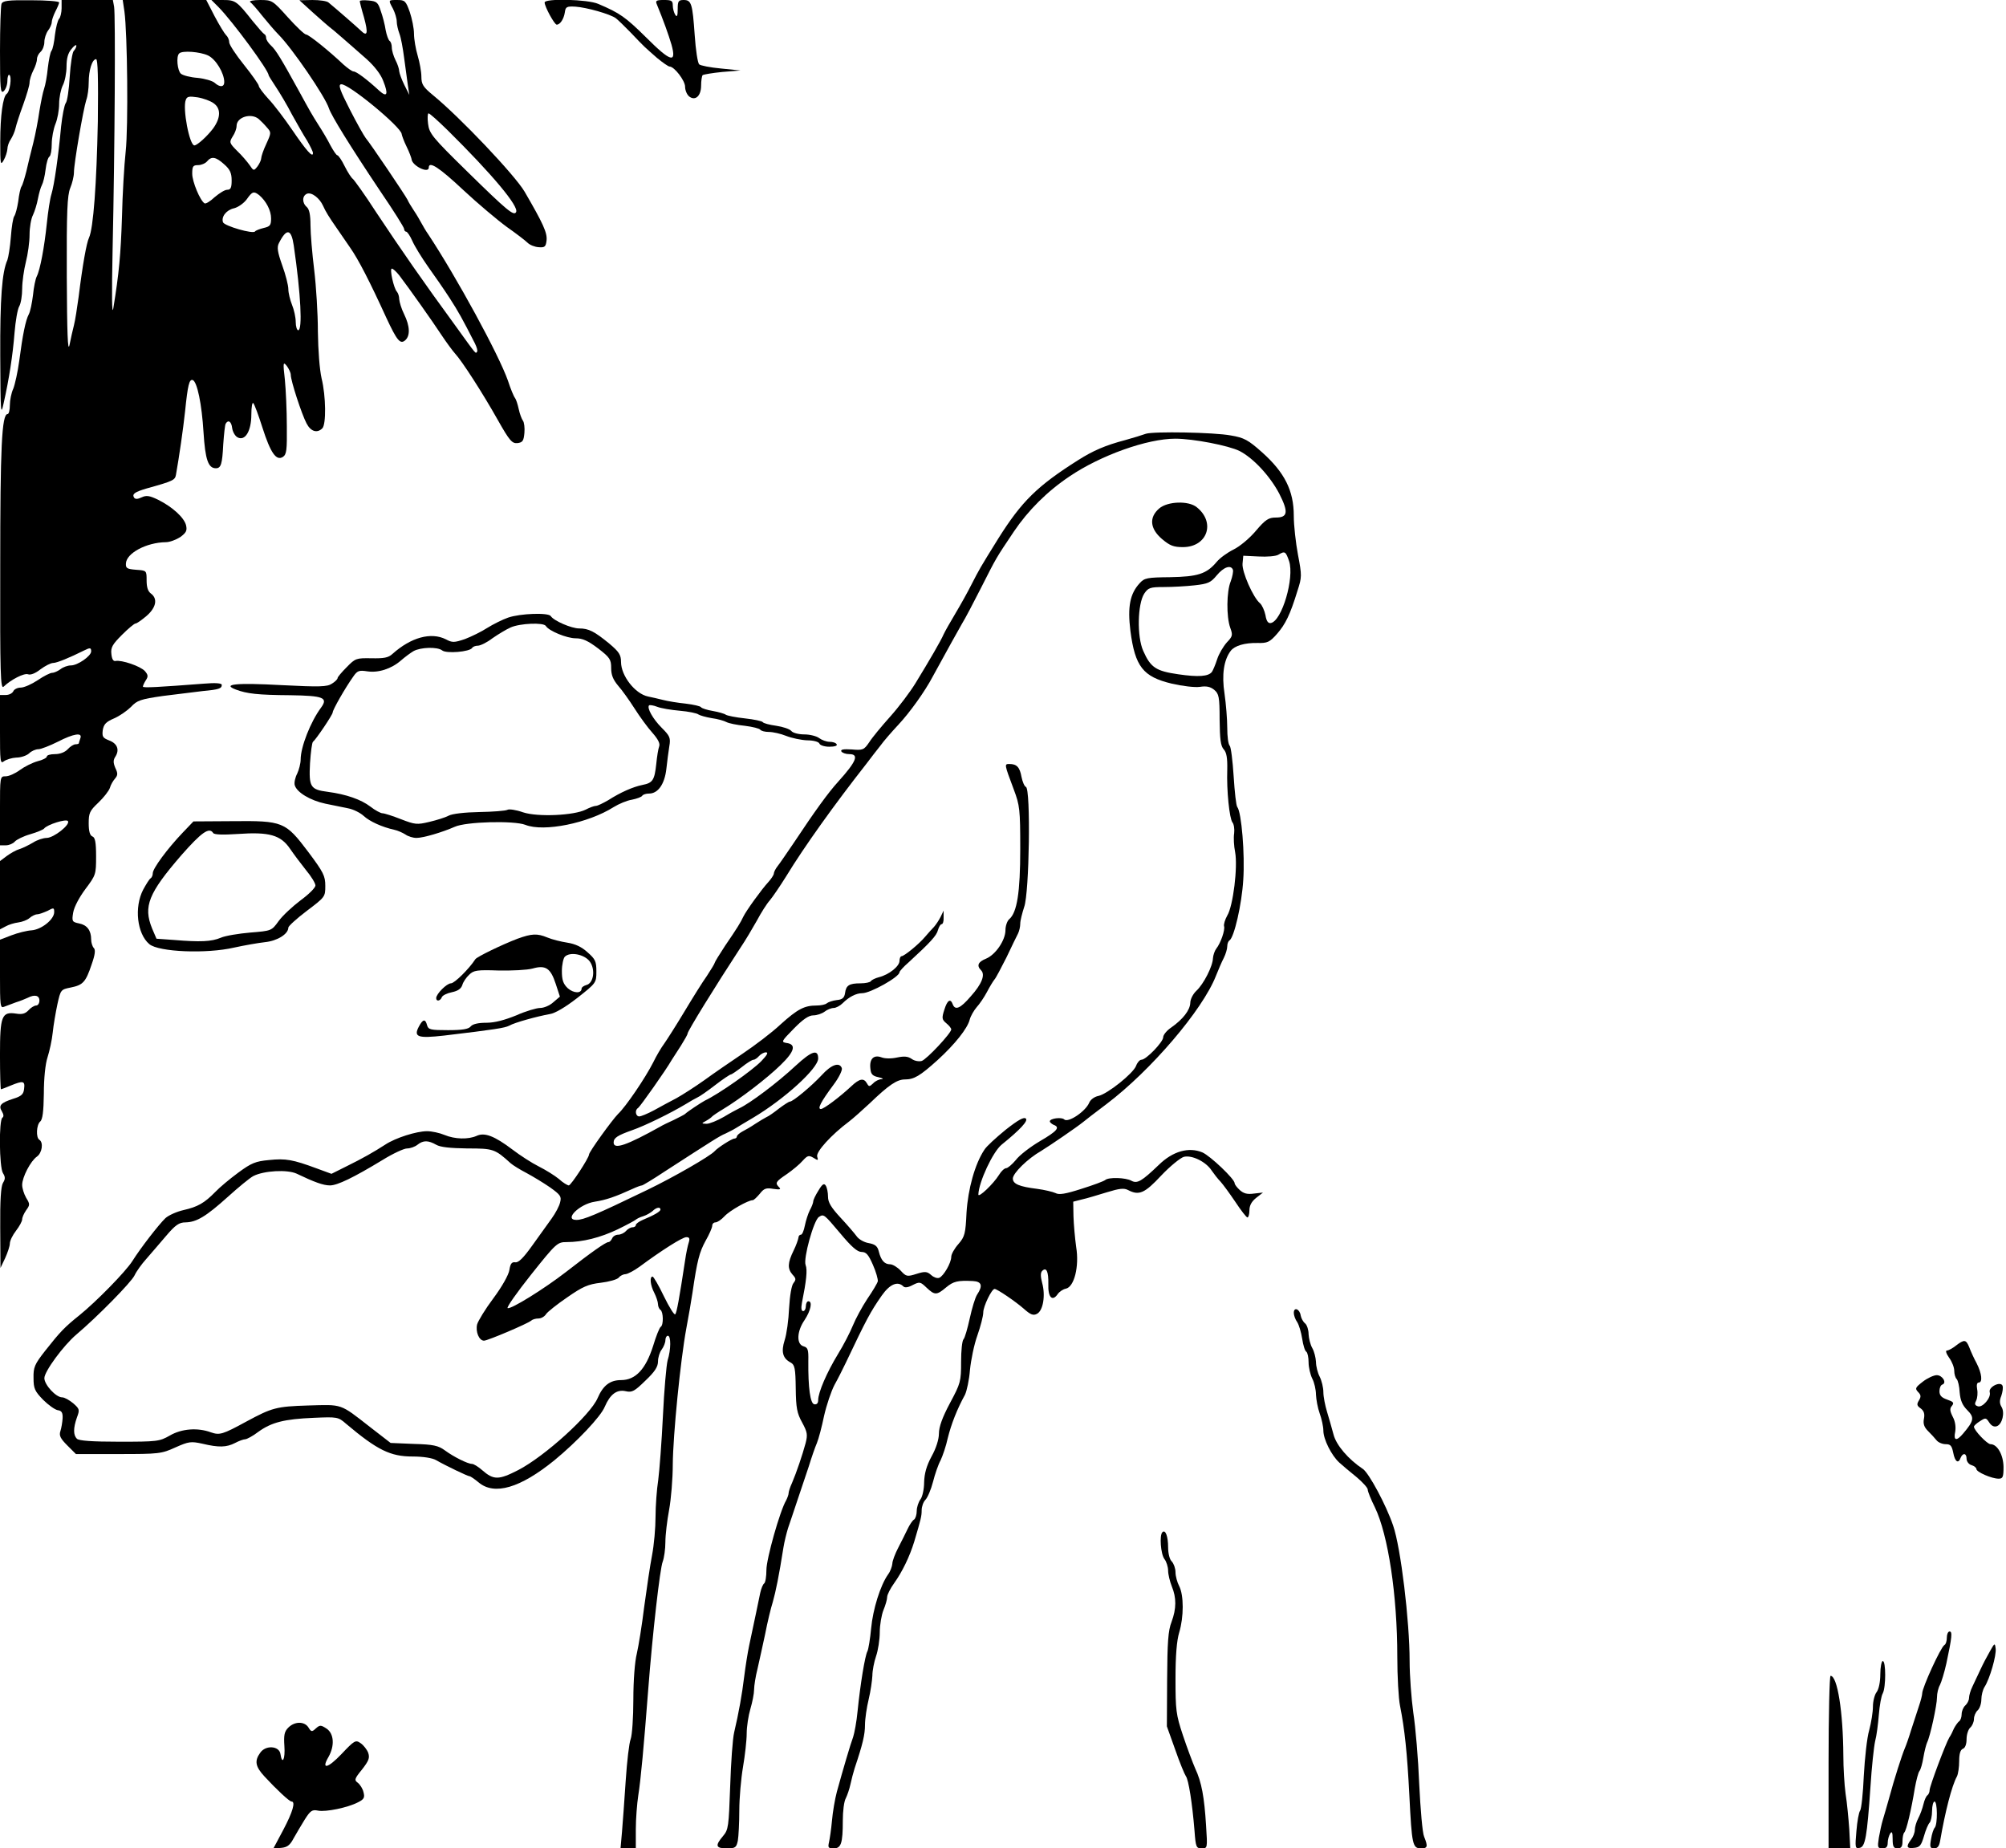 <?xml version="1.0" standalone="no"?>
<!DOCTYPE svg PUBLIC "-//W3C//DTD SVG 20010904//EN"
 "http://www.w3.org/TR/2001/REC-SVG-20010904/DTD/svg10.dtd">
<svg version="1.0" xmlns="http://www.w3.org/2000/svg"
 width="814pt" height="750pt" viewBox="0 0 814 750"
 preserveAspectRatio="xMidYMid meet">
<g transform="translate(0,750) scale(0.1,-0.1)"
fill="#000000" stroke="none">
<path d="M6 7484 c-3 -9 -6 -95 -6 -191 0 -155 2 -174 15 -163 8 7 15 26 15
42 0 16 4 27 8 24 11 -7 2 -69 -11 -77 -15 -11 -26 -88 -26 -194 0 -92 1 -98
14 -75 8 14 14 34 15 45 0 11 6 29 14 40 7 11 16 31 19 45 3 14 17 57 31 95
14 39 26 79 26 90 0 11 7 33 15 49 8 15 15 36 15 46 0 10 7 23 15 30 8 7 15
25 15 39 0 15 7 36 15 47 8 10 15 26 15 34 0 8 7 28 15 44 8 15 15 32 15 36 0
5 -51 9 -114 9 -95 1 -115 -2 -120 -15z"/>
<path d="M250 7467 c0 -18 -5 -38 -10 -43 -6 -6 -13 -35 -17 -65 -3 -30 -9
-59 -14 -65 -5 -6 -11 -37 -15 -70 -3 -32 -10 -70 -15 -84 -5 -14 -13 -54 -19
-90 -5 -36 -16 -94 -25 -130 -9 -36 -22 -87 -28 -115 -7 -27 -15 -55 -20 -62
-4 -6 -10 -33 -13 -60 -4 -26 -11 -53 -16 -60 -5 -6 -11 -44 -14 -85 -3 -40
-10 -82 -14 -93 -22 -49 -30 -156 -29 -389 1 -233 2 -247 14 -191 22 98 37
195 44 285 4 47 12 95 19 107 7 12 12 44 12 72 0 27 7 76 15 108 8 31 15 81
15 111 0 29 6 65 14 80 7 15 16 44 20 66 4 21 11 46 16 55 5 9 12 37 15 63 3
26 10 50 16 53 5 4 9 26 9 51 0 25 7 61 15 81 8 19 15 56 15 82 0 25 7 59 15
75 8 15 15 50 15 76 0 33 6 55 20 71 10 13 19 19 20 14 0 -6 -5 -16 -11 -22
-5 -5 -13 -52 -16 -104 -3 -52 -10 -100 -16 -107 -6 -8 -14 -51 -19 -95 -11
-121 -28 -238 -39 -274 -6 -18 -14 -72 -19 -120 -10 -96 -27 -188 -41 -215 -5
-10 -12 -43 -15 -75 -4 -32 -11 -67 -17 -78 -13 -24 -25 -83 -39 -190 -6 -44
-17 -94 -24 -112 -8 -17 -14 -47 -14 -67 0 -20 -4 -36 -9 -36 -24 0 -30 -137
-30 -618 -1 -439 1 -501 14 -488 29 28 83 56 99 50 10 -4 30 4 50 20 19 14 42
26 52 26 15 0 68 22 126 51 24 12 28 11 28 -4 0 -19 -55 -57 -82 -57 -13 0
-32 -7 -42 -15 -11 -8 -26 -15 -34 -15 -8 0 -34 -13 -59 -30 -24 -16 -55 -30
-69 -30 -13 0 -27 -7 -30 -15 -4 -8 -17 -15 -30 -15 l-24 0 0 -141 c0 -129 1
-140 16 -128 9 7 32 14 50 15 19 0 42 8 52 17 10 10 27 17 38 17 10 0 46 14
78 30 66 34 102 39 92 14 -3 -9 -6 -18 -6 -20 0 -2 -6 -4 -13 -4 -8 0 -22 -9
-32 -20 -11 -12 -31 -20 -52 -20 -18 0 -33 -4 -33 -10 0 -5 -17 -14 -38 -19
-21 -6 -53 -22 -72 -36 -19 -14 -44 -25 -57 -25 -23 0 -23 0 -23 -140 l0 -140
24 0 c13 0 29 7 36 15 7 8 35 22 63 30 28 8 53 19 56 23 12 16 91 41 97 30 9
-15 -57 -67 -86 -68 -14 0 -39 -8 -56 -19 -17 -10 -41 -22 -54 -26 -14 -4 -37
-17 -52 -28 l-28 -21 0 -138 0 -139 23 12 c12 7 35 14 51 16 16 2 37 10 46 18
9 8 23 15 31 15 8 0 26 7 42 14 25 14 27 13 27 -5 0 -30 -52 -71 -92 -74 -18
-1 -55 -10 -81 -20 l-47 -18 0 -139 c0 -130 1 -140 17 -133 10 4 32 12 48 18
17 5 38 14 47 18 29 15 48 10 48 -11 0 -11 -6 -20 -13 -20 -8 0 -22 -9 -31
-19 -13 -14 -26 -18 -50 -14 -59 9 -66 -9 -66 -168 0 -76 2 -139 4 -139 2 0
20 7 39 15 51 21 59 19 55 -12 -2 -23 -11 -31 -43 -41 -53 -17 -62 -28 -47
-52 7 -12 8 -21 2 -25 -15 -9 -13 -201 2 -225 10 -16 10 -24 0 -40 -8 -14 -12
-69 -11 -182 l1 -163 19 40 c10 22 19 49 19 59 0 11 11 34 25 52 14 18 25 39
25 46 0 8 7 24 16 37 16 22 16 25 0 51 -9 16 -16 39 -16 52 0 31 34 97 60 115
21 15 27 57 10 68 -15 9 -12 61 3 74 10 8 14 41 15 113 0 62 6 121 15 148 8
25 18 70 21 100 3 30 12 82 19 115 13 59 14 60 54 68 50 10 61 22 85 94 14 39
16 59 9 66 -6 6 -11 22 -11 35 0 37 -17 59 -49 65 -28 6 -30 8 -24 44 4 23 24
61 50 96 42 56 43 59 43 132 0 58 -4 77 -15 81 -10 4 -15 21 -15 53 0 42 4 51
39 84 22 21 43 48 47 60 3 12 13 29 21 38 11 13 12 21 1 43 -9 22 -9 32 1 47
17 28 6 53 -27 65 -25 10 -28 15 -25 41 4 24 13 34 46 48 23 10 54 32 69 47
24 26 39 31 129 44 56 7 129 16 162 20 65 6 77 10 77 25 0 7 -26 9 -72 5 -184
-14 -248 -18 -248 -12 0 4 5 15 12 26 10 15 9 22 -4 37 -18 20 -95 46 -119 41
-9 -2 -15 7 -17 29 -3 26 5 39 43 77 25 25 50 46 55 46 5 0 25 14 45 31 39 34
46 70 17 91 -12 9 -17 26 -17 53 0 40 0 40 -42 43 -37 3 -43 6 -42 25 1 42 83
86 162 87 16 0 42 10 59 21 24 18 28 26 23 48 -8 31 -55 74 -113 103 -35 17
-48 19 -67 10 -17 -8 -26 -8 -31 -1 -9 15 4 23 51 37 108 30 115 34 119 55 13
73 29 183 37 257 11 108 17 132 31 128 18 -6 37 -97 44 -213 7 -110 19 -145
50 -145 21 0 26 17 30 97 3 42 7 80 10 84 10 17 23 9 26 -17 2 -15 11 -32 21
-38 31 -18 57 24 57 92 0 31 4 52 8 46 5 -5 21 -49 37 -99 33 -103 56 -136 83
-119 15 10 17 27 16 125 0 63 -4 148 -8 189 -8 69 -7 74 8 55 8 -11 16 -27 16
-36 0 -24 44 -159 64 -197 17 -33 43 -41 64 -20 16 16 15 130 -3 203 -8 36
-14 112 -15 190 0 72 -7 184 -15 250 -8 65 -15 147 -15 181 0 43 -5 65 -15 74
-20 17 -19 46 1 54 19 7 51 -18 65 -49 10 -23 25 -47 55 -90 11 -16 36 -52 55
-80 33 -47 79 -136 147 -285 43 -92 56 -108 76 -91 21 18 20 57 -4 106 -11 22
-19 49 -20 61 0 11 -4 24 -9 30 -13 13 -31 94 -21 94 5 0 18 -12 30 -27 39
-51 136 -188 172 -243 20 -30 45 -64 55 -75 27 -29 110 -157 173 -269 48 -85
58 -96 80 -94 21 3 25 9 28 41 2 21 -1 44 -6 50 -5 7 -13 28 -17 47 -4 19 -11
40 -15 45 -5 6 -18 37 -29 71 -37 105 -208 419 -323 593 -10 14 -22 35 -28 46
-6 11 -19 34 -30 50 -11 17 -23 36 -26 44 -10 20 -154 233 -170 251 -7 9 -36
60 -64 115 -41 80 -48 101 -36 103 27 6 245 -174 246 -202 1 -6 9 -29 20 -51
11 -22 19 -45 20 -50 1 -27 70 -61 70 -35 0 28 42 1 140 -91 60 -56 140 -123
177 -150 37 -26 75 -55 84 -64 9 -9 29 -17 45 -18 25 -2 29 2 32 28 3 31 -14
68 -89 197 -39 67 -264 304 -372 392 -40 33 -47 44 -47 75 0 20 -7 58 -15 85
-8 27 -15 67 -15 89 0 22 -8 61 -17 88 -16 45 -20 49 -50 49 -38 0 -38 1 -18
-36 8 -16 15 -39 15 -51 0 -12 5 -34 11 -50 6 -15 14 -59 19 -98 5 -38 12 -88
15 -110 l6 -40 -20 40 c-11 22 -20 47 -21 56 0 9 -7 30 -15 45 -8 16 -15 39
-15 51 0 12 -4 24 -9 27 -5 4 -12 23 -16 44 -3 21 -12 56 -20 78 -11 35 -17
39 -49 42 -20 2 -36 1 -36 -3 0 -3 7 -32 17 -65 18 -66 14 -81 -14 -53 -17 16
-96 85 -130 113 -7 6 -36 10 -65 10 l-53 -1 55 -50 c30 -27 60 -53 65 -57 6
-4 31 -25 56 -47 25 -22 69 -60 97 -85 31 -28 57 -61 67 -88 22 -55 16 -69
-16 -40 -51 47 -93 78 -104 78 -6 0 -24 13 -41 28 -58 55 -141 122 -152 122
-6 0 -39 31 -74 70 -62 69 -64 70 -113 70 -27 0 -45 -4 -40 -8 6 -4 28 -29 50
-57 22 -27 51 -61 65 -75 55 -55 190 -252 205 -300 10 -30 86 -153 207 -334
54 -79 98 -149 98 -155 0 -6 4 -11 8 -11 5 0 16 -17 25 -37 9 -21 38 -68 64
-105 26 -36 66 -94 88 -128 36 -56 50 -81 102 -183 8 -16 12 -31 9 -34 -7 -8
1 -18 -87 104 -133 182 -219 306 -324 464 -45 70 -88 129 -93 133 -6 4 -21 27
-33 51 -12 25 -26 45 -30 45 -4 0 -16 18 -28 40 -11 22 -33 59 -48 82 -29 46
-33 53 -80 139 -71 129 -94 167 -113 184 -11 10 -20 24 -20 31 0 7 -3 14 -8
16 -4 2 -25 26 -47 53 -64 81 -70 85 -120 85 l-47 0 29 -29 c57 -58 203 -256
203 -276 0 -2 13 -23 29 -47 16 -24 46 -74 66 -113 21 -38 49 -87 62 -107 12
-21 23 -43 23 -49 0 -21 -27 10 -85 95 -30 44 -73 101 -95 124 -22 24 -40 48
-40 54 0 5 -27 44 -60 85 -33 41 -60 82 -60 92 0 10 -6 23 -13 29 -6 6 -27 40
-46 76 l-34 66 -169 0 -170 0 7 -47 c12 -89 16 -467 5 -568 -6 -55 -13 -174
-15 -265 -5 -153 -12 -229 -35 -370 -6 -35 -7 51 -3 240 9 412 12 950 6 983
l-5 27 -104 0 -104 0 0 -33z m594 -192 c32 -15 66 -72 66 -108 0 -21 -18 -22
-39 -3 -9 8 -40 17 -69 20 -29 2 -60 10 -68 17 -14 12 -20 70 -7 82 12 13 85
7 117 -8z m-447 -267 c-5 -253 -18 -435 -36 -473 -10 -21 -26 -110 -42 -240
-6 -44 -14 -96 -19 -115 -5 -19 -13 -55 -18 -80 -7 -32 -10 48 -11 278 -1 266
2 329 14 359 8 19 15 48 15 63 0 37 38 257 50 294 6 16 10 48 10 72 0 49 14
94 30 94 7 0 9 -79 7 -252z m470 73 c30 -21 29 -59 -2 -102 -25 -33 -64 -68
-76 -69 -20 -1 -49 151 -35 185 5 14 14 15 48 10 24 -4 53 -15 65 -24z m949
-109 c180 -178 292 -311 278 -333 -9 -16 -37 7 -196 163 -145 142 -156 156
-161 196 -3 23 -2 42 2 42 5 0 39 -31 77 -68z m-766 45 c8 -7 23 -22 33 -34
18 -20 18 -22 -2 -66 -12 -25 -21 -52 -21 -59 0 -7 -7 -22 -15 -33 -15 -19
-16 -19 -32 5 -10 14 -32 40 -51 58 -32 32 -32 35 -18 58 9 13 16 32 16 43 0
36 59 54 90 28z m-140 -184 c23 -20 30 -35 30 -65 0 -30 -4 -38 -18 -38 -10 0
-32 -14 -51 -30 -18 -17 -36 -28 -41 -25 -18 11 -50 88 -50 120 0 30 3 35 24
35 13 0 29 7 36 15 18 22 36 19 70 -12z m142 -125 c28 -24 48 -62 48 -94 0
-28 -4 -33 -30 -39 -16 -4 -32 -10 -35 -14 -7 -12 -124 22 -130 37 -8 22 13
50 45 57 16 4 39 20 51 36 23 33 29 34 51 17z m140 -204 c29 -199 36 -344 18
-344 -5 0 -10 15 -10 34 0 18 -7 50 -15 69 -8 20 -15 49 -15 64 0 15 -11 59
-25 97 -19 54 -22 73 -13 90 31 61 50 58 60 -10z"/>
<path d="M2210 7490 c0 -17 40 -90 49 -90 14 0 29 23 33 50 3 22 7 25 43 23
45 -3 141 -30 164 -47 8 -6 36 -33 63 -61 56 -59 52 -54 104 -100 23 -19 46
-35 51 -35 19 0 63 -57 63 -82 0 -14 7 -31 16 -39 25 -20 49 1 49 44 0 19 3
38 6 42 4 3 40 9 80 13 l74 6 -79 8 c-44 4 -84 12 -89 17 -6 6 -14 59 -18 118
-9 128 -13 143 -45 143 -21 0 -24 -5 -24 -37 0 -28 -3 -34 -10 -23 -5 8 -10
25 -10 38 0 19 -5 22 -36 22 -31 0 -35 -3 -29 -17 26 -63 48 -124 60 -165 21
-76 -3 -70 -103 30 -84 83 -107 99 -194 136 -42 19 -218 23 -218 6z"/>
<path d="M4650 5740 c-14 -5 -52 -17 -85 -26 -80 -21 -130 -43 -190 -81 -166
-105 -229 -167 -324 -318 -77 -124 -76 -123 -108 -185 -15 -30 -45 -84 -66
-119 -21 -35 -43 -74 -48 -85 -10 -24 -57 -105 -114 -198 -22 -36 -68 -97
-103 -136 -35 -39 -73 -85 -85 -104 -21 -31 -26 -33 -71 -29 -33 2 -46 0 -42
-8 4 -6 18 -11 32 -11 41 0 30 -29 -45 -112 -40 -44 -93 -117 -180 -248 -28
-41 -57 -84 -66 -95 -8 -10 -15 -24 -15 -30 0 -5 -11 -22 -23 -35 -26 -28 -89
-115 -101 -140 -10 -22 -26 -48 -74 -118 -23 -35 -42 -66 -42 -69 0 -3 -14
-26 -31 -52 -18 -25 -59 -91 -92 -146 -33 -55 -70 -113 -82 -130 -12 -16 -32
-50 -44 -75 -33 -65 -112 -181 -143 -210 -23 -23 -118 -154 -118 -165 0 -13
-73 -125 -82 -125 -5 0 -24 11 -40 26 -17 14 -54 37 -82 51 -28 14 -76 45
-106 68 -74 56 -114 71 -146 56 -34 -15 -88 -14 -131 4 -19 8 -51 15 -70 15
-43 0 -128 -27 -169 -54 -48 -31 -92 -56 -159 -89 l-60 -30 -60 22 c-97 36
-126 41 -193 34 -55 -5 -72 -12 -125 -51 -34 -25 -76 -60 -93 -78 -45 -46 -72
-61 -129 -74 -27 -6 -61 -21 -74 -33 -27 -26 -100 -120 -134 -174 -28 -44
-147 -165 -215 -220 -60 -48 -78 -67 -138 -143 -44 -56 -49 -68 -48 -112 0
-42 5 -53 39 -88 21 -21 48 -40 59 -42 16 -2 21 -10 20 -33 -1 -16 -5 -40 -9
-52 -6 -18 0 -30 28 -58 l35 -35 172 0 c165 0 175 1 232 27 54 24 63 25 109
15 67 -16 98 -15 133 3 15 8 34 15 41 15 6 0 31 13 53 30 54 39 106 52 225 57
95 4 99 4 131 -24 127 -107 180 -133 270 -133 43 0 81 -6 96 -15 38 -22 128
-65 135 -65 4 0 20 -11 37 -25 64 -54 169 -23 308 90 90 74 188 177 204 217
22 51 49 71 85 63 26 -6 36 0 80 43 38 36 51 56 51 78 0 16 7 38 15 48 8 11
15 28 15 38 0 10 5 18 10 18 13 0 13 -56 -1 -100 -5 -19 -14 -120 -19 -225 -5
-104 -14 -221 -19 -260 -6 -38 -11 -106 -11 -150 0 -44 -6 -113 -14 -155 -8
-41 -22 -136 -32 -210 -9 -74 -23 -160 -30 -190 -8 -32 -14 -107 -14 -186 0
-73 -5 -145 -11 -161 -6 -15 -15 -91 -20 -168 -5 -77 -12 -170 -15 -207 l-6
-68 31 0 31 0 0 78 c0 42 5 104 10 137 10 61 23 204 40 425 18 234 48 495 59
523 6 16 11 52 11 80 0 29 7 87 15 130 8 43 15 127 15 185 1 119 31 422 55
552 9 47 20 112 25 145 19 131 28 164 53 210 15 26 27 54 27 61 0 8 6 14 13
14 8 0 24 11 37 25 21 23 96 65 114 65 5 0 17 12 29 26 17 22 26 25 55 20 27
-4 32 -2 24 6 -18 18 -15 23 31 54 23 16 52 40 64 54 20 22 25 23 44 12 19
-12 20 -11 15 5 -6 19 58 89 129 142 17 13 54 46 84 74 78 75 111 97 143 97
37 0 61 14 133 79 70 64 121 128 130 164 4 15 17 37 28 50 12 13 31 41 42 62
11 21 25 44 30 50 6 6 27 47 49 90 21 44 42 88 47 97 5 10 9 28 9 40 0 13 8
43 16 68 21 57 27 480 7 487 -6 2 -14 21 -18 41 -7 39 -19 52 -49 52 -21 0
-21 0 18 -104 24 -64 26 -80 26 -241 0 -177 -13 -258 -45 -285 -8 -7 -15 -27
-15 -44 0 -41 -40 -100 -79 -116 -32 -13 -39 -28 -20 -47 18 -18 3 -56 -42
-106 -42 -49 -63 -58 -73 -32 -9 25 -22 17 -34 -22 -11 -34 -10 -40 8 -55 11
-9 20 -20 20 -25 0 -15 -100 -122 -120 -128 -11 -3 -29 0 -40 8 -16 11 -31 12
-60 6 -23 -5 -49 -5 -64 1 -31 11 -49 -7 -44 -47 2 -22 9 -29 33 -34 17 -4 22
-7 12 -8 -10 0 -26 -8 -34 -17 -15 -14 -17 -14 -25 0 -13 23 -30 20 -64 -12
-46 -43 -111 -92 -123 -92 -15 0 -1 28 51 98 22 29 37 60 34 68 -10 26 -43 14
-82 -29 -40 -43 -116 -107 -129 -107 -4 0 -24 -13 -44 -28 -20 -16 -43 -32
-51 -35 -8 -4 -28 -16 -45 -27 -16 -11 -40 -25 -52 -31 -13 -7 -23 -16 -23
-21 0 -4 -5 -8 -10 -8 -10 0 -68 -37 -80 -51 -18 -20 -165 -105 -275 -158
-209 -101 -257 -121 -286 -121 -53 0 13 65 75 74 45 7 83 20 153 52 17 8 34
14 38 14 3 0 45 25 93 57 198 128 223 144 245 153 12 6 31 15 42 22 11 7 43
26 70 42 128 76 265 201 265 241 0 39 -26 31 -91 -29 -75 -70 -186 -153 -229
-173 -8 -4 -37 -19 -63 -35 -26 -15 -58 -28 -70 -28 -21 1 -22 1 -2 12 11 6
22 14 25 18 3 3 23 17 45 30 68 41 178 125 233 179 57 55 64 84 23 89 -22 4
-20 7 30 58 37 38 61 54 79 54 15 0 35 7 46 15 10 8 27 15 37 15 9 0 26 9 36
19 26 26 55 41 80 41 33 0 151 66 151 85 0 4 17 23 38 41 86 79 113 108 118
130 4 13 10 24 15 24 5 0 9 12 8 28 l0 27 -12 -25 c-7 -14 -19 -32 -27 -41 -8
-8 -24 -26 -36 -40 -25 -30 -85 -79 -96 -79 -4 0 -8 -9 -8 -19 0 -22 -43 -56
-83 -66 -15 -4 -30 -11 -33 -16 -3 -5 -22 -9 -42 -9 -46 0 -59 -8 -63 -40 -3
-19 -11 -26 -34 -28 -16 -2 -34 -8 -40 -13 -5 -5 -24 -9 -41 -9 -50 0 -77 -14
-147 -77 -35 -33 -104 -85 -153 -118 -49 -33 -119 -81 -156 -108 -38 -27 -88
-59 -113 -73 -25 -13 -66 -35 -91 -49 -26 -14 -53 -25 -60 -25 -15 0 -19 26
-5 34 8 5 114 155 136 194 6 9 23 36 38 59 15 24 27 45 27 49 0 10 113 193
215 349 19 28 48 77 66 109 17 32 41 70 53 83 11 13 41 57 66 97 73 120 197
293 325 456 19 25 45 59 58 75 12 17 45 55 73 85 45 48 107 134 139 195 61
111 102 186 119 215 12 19 46 84 76 143 65 128 59 118 134 230 58 86 135 163
226 224 127 86 316 153 429 153 73 0 217 -28 261 -50 56 -29 123 -101 161
-173 38 -75 35 -97 -14 -97 -29 0 -42 -8 -81 -54 -25 -30 -66 -64 -91 -76 -24
-12 -55 -34 -68 -50 -41 -49 -77 -60 -189 -62 -93 -1 -104 -3 -123 -24 -40
-43 -50 -96 -38 -194 19 -145 51 -186 168 -214 44 -10 93 -16 114 -13 26 4 42
1 58 -12 19 -16 22 -28 22 -121 1 -79 4 -107 17 -121 11 -12 15 -35 14 -81 -3
-88 9 -199 21 -215 6 -7 9 -27 7 -44 -3 -18 -1 -52 4 -77 11 -60 -8 -218 -32
-257 -9 -16 -15 -36 -13 -43 5 -14 -13 -68 -32 -92 -6 -8 -12 -25 -13 -38 -1
-33 -38 -105 -67 -132 -14 -13 -25 -35 -25 -49 -1 -30 -30 -67 -77 -100 -18
-12 -33 -30 -33 -40 0 -19 -69 -91 -88 -91 -7 0 -17 -11 -22 -25 -12 -31 -116
-114 -153 -122 -16 -3 -32 -15 -37 -27 -14 -35 -86 -84 -102 -68 -10 10 -58 4
-58 -8 0 -4 7 -10 15 -14 28 -10 16 -25 -56 -67 -39 -23 -83 -57 -97 -76 -15
-18 -33 -33 -39 -33 -7 0 -20 -12 -29 -27 -23 -37 -84 -95 -84 -80 2 52 59
173 94 202 78 63 108 97 99 106 -8 8 -31 -5 -82 -45 -39 -32 -79 -68 -87 -82
-38 -57 -66 -159 -72 -254 -4 -86 -7 -98 -33 -128 -16 -18 -29 -41 -29 -52 0
-24 -31 -78 -49 -85 -8 -3 -22 2 -32 11 -17 15 -25 16 -60 5 -38 -12 -42 -11
-64 13 -13 14 -33 26 -43 26 -23 0 -37 16 -46 52 -5 21 -14 29 -41 34 -19 3
-41 16 -49 28 -8 11 -37 45 -65 75 -38 41 -51 62 -51 85 0 17 -4 37 -9 45 -7
11 -14 7 -30 -20 -12 -19 -21 -38 -21 -44 0 -5 -6 -22 -14 -36 -7 -14 -16 -42
-20 -62 -4 -21 -11 -37 -16 -37 -6 0 -10 -6 -10 -12 -1 -7 -9 -31 -20 -53 -24
-49 -25 -73 -4 -97 14 -15 15 -20 4 -34 -8 -9 -15 -51 -18 -102 -2 -48 -10
-106 -18 -130 -15 -47 -8 -74 25 -91 16 -9 19 -24 20 -104 1 -80 5 -101 26
-139 21 -39 23 -49 14 -84 -13 -48 -37 -119 -55 -161 -8 -17 -14 -36 -14 -42
0 -6 -5 -19 -10 -29 -25 -42 -80 -237 -80 -282 0 -27 -4 -51 -9 -55 -5 -3 -12
-20 -16 -38 -6 -31 -22 -105 -45 -214 -6 -28 -15 -85 -20 -125 -9 -74 -22
-147 -41 -228 -6 -25 -13 -123 -16 -218 -6 -164 -7 -176 -29 -202 -33 -39 -30
-50 15 -50 35 0 39 3 45 31 3 17 6 73 6 123 0 50 7 129 15 176 8 47 15 108 15
136 0 28 7 73 15 100 8 27 15 62 15 78 0 15 6 54 14 85 7 31 21 94 31 141 9
47 23 105 31 130 12 42 25 106 43 220 4 25 13 61 19 80 7 19 23 69 37 110 14
41 35 104 47 140 11 36 26 79 33 95 7 17 20 66 29 110 10 44 29 100 42 125 14
25 34 65 46 90 84 177 100 207 146 273 33 47 65 60 88 37 6 -6 20 -4 38 6 28
14 31 13 56 -11 33 -31 41 -31 79 1 30 25 47 29 109 26 36 -2 41 -19 17 -55
-8 -12 -21 -56 -30 -97 -9 -41 -20 -79 -25 -84 -6 -6 -10 -47 -10 -92 0 -79
-2 -87 -45 -167 -31 -58 -45 -97 -45 -124 0 -23 -11 -59 -30 -93 -21 -39 -29
-70 -30 -105 0 -27 -7 -59 -15 -69 -8 -11 -15 -32 -15 -47 0 -15 -5 -31 -11
-35 -6 -3 -18 -21 -26 -38 -8 -17 -25 -51 -38 -76 -13 -25 -24 -54 -24 -65 -1
-11 -8 -31 -17 -43 -32 -45 -62 -143 -69 -219 -4 -43 -11 -85 -15 -93 -10 -18
-29 -134 -40 -243 -4 -43 -13 -90 -18 -105 -11 -29 -42 -135 -66 -222 -8 -30
-17 -83 -20 -118 -3 -34 -9 -74 -12 -87 -5 -22 -3 -25 19 -25 30 0 37 20 37
113 0 38 5 78 12 90 6 12 15 38 19 57 4 19 12 49 17 65 33 98 42 137 42 176 0
24 7 71 15 104 8 33 14 76 15 96 0 20 7 56 15 79 8 23 15 67 15 97 0 29 7 70
15 90 8 19 15 43 15 53 0 9 13 35 29 57 32 45 62 106 81 168 27 91 30 103 30
127 0 15 7 34 15 42 9 9 23 42 31 73 8 32 22 72 31 88 8 17 22 57 29 90 14 56
37 116 70 176 7 15 17 60 20 100 4 41 17 104 30 140 13 37 24 79 24 94 0 24
34 95 46 95 10 0 85 -51 118 -80 28 -25 39 -29 54 -21 25 13 35 75 21 125 -7
27 -7 42 0 49 17 17 26 -2 25 -53 -2 -54 16 -73 38 -41 7 10 22 20 33 22 34 7
55 90 42 169 -5 36 -10 92 -11 125 l-1 59 35 9 c19 4 65 18 101 29 52 16 70
18 87 9 44 -23 67 -13 134 59 36 38 78 72 92 76 33 8 90 -20 113 -56 9 -13 25
-34 36 -45 10 -11 37 -48 60 -82 23 -35 45 -63 49 -63 4 0 8 13 8 29 0 20 9
36 28 51 l27 21 -36 -4 c-28 -4 -42 0 -58 14 -12 11 -21 23 -21 28 0 17 -99
111 -131 125 -55 23 -120 5 -177 -51 -69 -66 -87 -77 -111 -64 -23 13 -93 15
-106 3 -6 -5 -49 -21 -97 -36 -65 -21 -91 -25 -105 -17 -11 5 -44 13 -74 17
-73 9 -99 20 -99 42 0 21 59 80 115 112 36 22 144 96 170 117 6 5 48 38 95 73
180 136 390 382 444 520 10 25 24 58 32 73 8 16 14 37 14 47 0 10 4 21 9 24
19 12 50 146 56 246 7 103 -7 273 -24 295 -5 5 -11 62 -15 125 -4 63 -11 119
-16 124 -6 6 -10 38 -10 73 0 34 -5 96 -11 138 -12 77 -3 137 25 174 16 21 57
33 108 32 41 -1 50 3 80 37 34 39 53 77 83 175 18 55 18 62 2 146 -9 48 -17
119 -17 158 0 102 -37 176 -129 258 -56 50 -73 59 -126 68 -69 13 -314 17
-345 7z m581 -517 c22 -68 -29 -242 -74 -251 -11 -2 -18 7 -22 32 -4 19 -14
41 -22 48 -28 23 -74 128 -71 161 l3 32 62 -3 c34 -2 70 1 80 7 27 16 30 14
44 -26z m-228 -35 c2 -7 -2 -28 -9 -47 -17 -41 -18 -143 -2 -188 11 -30 10
-35 -14 -60 -14 -16 -32 -46 -39 -68 -7 -22 -17 -45 -21 -51 -14 -19 -55 -22
-137 -10 -90 13 -112 27 -142 95 -26 58 -23 190 4 232 16 24 24 27 80 27 34 0
90 3 125 7 54 6 65 11 89 40 29 35 58 44 66 23z m-1914 -1994 c-37 -38 -172
-133 -229 -160 -15 -8 -71 -45 -80 -54 -3 -3 -23 -13 -45 -24 -22 -10 -47 -22
-55 -27 -136 -76 -190 -95 -190 -65 0 19 16 29 75 50 52 18 156 69 216 105 19
12 41 24 49 28 8 3 41 26 72 50 31 24 60 43 63 43 4 0 24 14 45 30 21 17 42
30 48 30 5 0 15 7 22 15 7 8 20 15 28 15 11 0 5 -11 -19 -36z m-1319 -339 c17
-10 57 -14 126 -15 106 0 112 -2 176 -60 9 -8 38 -26 65 -40 26 -14 69 -40 95
-58 42 -30 47 -37 41 -60 -3 -15 -19 -45 -35 -67 -16 -22 -51 -71 -79 -110
-35 -49 -55 -69 -68 -67 -14 2 -20 -5 -24 -31 -3 -20 -30 -68 -65 -115 -33
-44 -62 -92 -66 -106 -7 -30 8 -66 28 -66 15 0 177 69 191 81 5 5 18 9 30 9
11 0 25 8 31 18 6 9 45 40 86 68 62 43 84 53 136 59 33 4 66 13 73 21 6 8 19
14 28 14 9 1 34 14 56 30 89 66 174 120 190 120 12 0 15 -5 10 -21 -4 -12 -11
-44 -15 -73 -24 -158 -34 -212 -40 -219 -4 -4 -24 28 -46 73 -21 44 -42 80
-46 80 -13 0 -9 -36 7 -66 8 -16 15 -37 15 -46 0 -9 5 -20 10 -23 12 -8 13
-62 1 -69 -5 -3 -19 -38 -31 -78 -30 -94 -71 -138 -130 -138 -45 0 -73 -22
-95 -73 -29 -68 -214 -236 -322 -292 -80 -41 -100 -41 -147 0 -16 14 -34 25
-41 25 -17 0 -75 29 -110 55 -26 19 -47 24 -125 26 l-95 4 -84 65 c-123 96
-110 91 -251 87 -129 -4 -146 -9 -250 -65 -97 -53 -109 -56 -144 -44 -54 20
-119 15 -167 -13 -42 -24 -52 -25 -205 -25 -111 0 -164 4 -172 12 -15 15 -15
43 0 86 12 32 11 35 -15 58 -16 13 -35 24 -45 24 -25 0 -72 51 -72 78 0 27 77
132 130 177 83 70 223 212 236 240 8 17 29 46 47 66 17 20 54 62 80 93 39 46
54 56 80 56 45 1 83 24 172 104 42 38 88 76 103 84 43 22 137 27 175 10 73
-35 109 -48 136 -48 30 0 96 32 213 103 42 26 87 47 100 47 13 0 32 7 42 15
24 19 44 18 76 0z m910 -263 c0 -8 -26 -23 -72 -42 -16 -7 -28 -16 -28 -21 0
-5 -6 -9 -14 -9 -7 0 -19 -7 -26 -15 -7 -8 -21 -15 -32 -15 -10 0 -21 -7 -24
-15 -4 -8 -10 -15 -15 -15 -11 0 -68 -40 -172 -121 -89 -69 -223 -152 -237
-147 -6 2 37 63 95 136 102 128 107 132 144 132 65 0 137 18 208 52 37 18 70
36 73 39 3 3 16 10 30 14 13 4 30 14 38 21 15 15 32 18 32 6z m730 -97 c45
-54 69 -75 86 -75 19 0 28 -11 46 -52 13 -29 21 -59 20 -67 -2 -8 -21 -40 -43
-72 -21 -32 -47 -80 -58 -107 -11 -27 -38 -80 -61 -117 -45 -74 -80 -155 -80
-186 0 -13 -6 -19 -16 -17 -16 3 -25 66 -24 176 1 46 -2 54 -19 59 -30 8 -28
61 4 107 25 38 33 76 15 76 -5 0 -10 -9 -10 -20 0 -11 -5 -20 -11 -20 -7 0 -9
11 -5 33 18 90 23 134 15 154 -10 26 33 182 54 195 20 13 21 11 87 -67z"/>
<path d="M4704 5437 c-42 -36 -38 -82 11 -124 32 -27 47 -33 85 -33 99 0 134
100 56 162 -33 27 -118 24 -152 -5z"/>
<path d="M2062 4994 c-23 -8 -61 -27 -85 -42 -23 -15 -64 -35 -90 -45 -44 -15
-52 -15 -78 -1 -60 30 -141 8 -216 -59 -17 -16 -35 -19 -86 -18 -61 1 -65 0
-100 -36 -20 -20 -37 -40 -37 -44 0 -5 -10 -15 -23 -23 -19 -13 -49 -14 -205
-6 -184 10 -243 4 -185 -18 45 -17 89 -22 221 -23 135 -2 154 -10 125 -50 -43
-58 -83 -160 -83 -211 0 -16 -7 -42 -14 -57 -8 -15 -13 -37 -10 -47 8 -29 63
-62 124 -75 30 -6 72 -15 93 -19 21 -4 49 -18 63 -31 24 -22 74 -45 124 -56
14 -3 34 -12 45 -19 11 -8 31 -14 45 -14 28 0 105 23 155 45 45 21 241 26 287
8 75 -30 255 7 358 72 21 13 54 27 74 30 20 4 39 11 42 16 3 5 15 9 28 9 36 0
63 38 70 100 3 30 9 72 12 92 6 34 2 42 -31 75 -36 36 -61 81 -51 91 3 2 18 0
33 -6 15 -6 57 -13 92 -16 35 -3 69 -10 75 -15 6 -4 30 -11 54 -15 24 -3 51
-11 60 -16 9 -5 43 -12 74 -15 32 -4 60 -11 63 -16 4 -5 19 -9 35 -9 16 0 48
-7 70 -16 23 -9 61 -17 85 -18 26 0 47 -6 50 -13 2 -7 21 -13 40 -13 22 0 34
4 30 10 -3 6 -16 10 -29 10 -12 0 -31 7 -42 15 -10 8 -38 15 -60 15 -23 0 -47
6 -53 14 -7 8 -34 17 -61 21 -28 4 -52 10 -55 15 -3 4 -35 11 -72 15 -38 4
-72 11 -78 15 -5 4 -29 11 -52 15 -24 4 -45 11 -48 15 -3 5 -31 11 -63 15 -31
3 -73 10 -92 15 -19 5 -47 11 -61 14 -52 11 -109 84 -109 140 0 29 -8 41 -47
74 -61 50 -84 62 -123 62 -31 0 -103 31 -115 50 -9 15 -124 11 -173 -6z m153
-34 c12 -20 85 -50 121 -50 28 0 50 -10 91 -41 48 -37 53 -45 53 -80 0 -28 8
-47 28 -71 16 -18 46 -60 67 -93 21 -33 53 -77 72 -98 23 -26 32 -44 28 -55
-4 -10 -9 -42 -12 -72 -7 -65 -14 -77 -56 -85 -39 -8 -89 -30 -139 -62 -21
-12 -43 -23 -50 -23 -7 0 -26 -7 -41 -15 -47 -24 -195 -31 -255 -11 -28 10
-57 14 -63 10 -7 -4 -58 -8 -114 -9 -59 -1 -111 -7 -125 -15 -13 -7 -48 -18
-78 -25 -50 -12 -58 -11 -115 11 -33 13 -67 24 -75 24 -7 0 -30 12 -49 27 -38
29 -98 50 -173 60 -71 9 -77 20 -72 116 3 45 8 84 12 87 12 9 80 110 80 119 0
11 51 100 83 145 17 25 24 27 57 22 45 -7 98 10 137 44 16 14 39 31 51 38 29
16 97 18 116 3 17 -14 112 -6 122 10 3 5 13 9 23 9 10 0 37 13 59 30 23 16 56
36 74 44 38 17 134 21 143 6z"/>
<path d="M741 4121 c-62 -65 -121 -145 -121 -164 0 -9 -4 -18 -9 -21 -5 -3
-18 -24 -30 -46 -37 -71 -25 -179 25 -221 38 -32 232 -40 344 -14 41 9 98 19
125 22 50 5 95 33 95 59 0 6 34 37 75 68 74 56 75 57 75 101 0 41 -7 55 -69
138 -93 123 -102 127 -308 125 l-158 -1 -44 -46z m124 -1 c4 -7 40 -8 100 -4
127 9 174 -4 212 -60 15 -22 45 -62 65 -87 21 -25 38 -53 38 -62 0 -9 -27 -36
-60 -60 -33 -25 -73 -62 -89 -84 -29 -40 -29 -40 -115 -47 -47 -4 -102 -13
-120 -21 -38 -16 -83 -18 -191 -9 l-70 5 -18 42 c-36 89 -15 142 119 297 82
93 113 115 129 90z"/>
<path d="M2100 3691 c-63 -24 -164 -73 -171 -83 -26 -40 -85 -98 -99 -98 -17
0 -60 -43 -60 -60 0 -15 17 -12 23 4 3 7 21 16 41 20 24 5 37 14 42 29 3 12
16 31 28 42 18 18 32 20 119 17 55 -1 116 2 138 8 53 15 73 2 94 -62 l17 -52
-27 -23 c-14 -13 -38 -23 -53 -23 -15 0 -59 -13 -97 -30 -47 -19 -87 -30 -121
-30 -33 0 -56 -5 -64 -15 -9 -11 -34 -15 -92 -15 -71 0 -80 2 -85 20 -7 27
-17 25 -33 -5 -23 -43 -5 -49 102 -37 210 25 246 31 264 40 22 13 114 38 164
47 22 3 64 28 113 66 76 60 77 61 77 107 0 41 -4 50 -36 78 -24 22 -50 34 -82
39 -26 4 -62 13 -81 21 -41 17 -63 16 -121 -5z m293 -92 c24 -33 16 -89 -14
-96 -10 -3 -19 -9 -19 -14 0 -21 -32 -20 -56 1 -19 18 -24 34 -24 70 0 25 6
52 12 58 21 21 79 10 101 -19z"/>
<path d="M5250 2173 c0 -10 6 -27 14 -38 7 -11 16 -41 20 -67 4 -26 11 -50 17
-53 5 -4 9 -23 9 -43 0 -20 7 -50 15 -66 8 -15 15 -45 15 -65 1 -20 7 -54 15
-76 8 -22 15 -54 15 -70 0 -35 33 -101 65 -130 12 -11 43 -37 69 -58 25 -21
46 -44 46 -51 0 -8 13 -40 29 -72 54 -112 91 -357 91 -606 0 -80 5 -170 11
-199 19 -96 29 -190 38 -365 10 -200 13 -214 47 -214 27 0 29 7 13 47 -7 15
-15 111 -20 213 -4 102 -15 232 -24 290 -8 58 -15 152 -15 210 0 162 -36 461
-67 550 -29 85 -98 212 -122 229 -60 40 -109 97 -120 141 -7 25 -18 66 -26 91
-8 26 -15 62 -15 80 0 19 -7 47 -15 63 -8 15 -15 42 -15 60 -1 17 -7 42 -15
56 -8 14 -14 39 -15 56 0 17 -6 37 -14 44 -8 6 -16 21 -18 32 -4 27 -28 36
-28 11z"/>
<path d="M7937 2040 c-14 -11 -30 -20 -37 -20 -6 0 -3 -12 9 -29 12 -16 21
-40 21 -53 0 -13 4 -28 10 -34 5 -5 11 -30 12 -54 3 -33 11 -52 31 -72 30 -30
27 -43 -17 -95 -27 -32 -40 -29 -32 8 3 19 0 42 -10 60 -12 24 -13 34 -3 45 9
12 6 16 -20 25 -23 8 -31 17 -31 34 0 13 5 25 12 27 19 7 0 38 -23 38 -12 0
-38 -12 -56 -26 -31 -24 -33 -28 -20 -42 12 -12 13 -19 4 -34 -10 -16 -9 -22
7 -33 13 -10 17 -22 13 -42 -4 -20 1 -34 16 -49 12 -12 28 -29 35 -38 7 -9 24
-16 37 -16 20 0 25 -6 31 -35 7 -37 21 -46 30 -20 9 21 24 19 24 -4 0 -11 9
-23 20 -26 11 -3 20 -11 20 -16 0 -12 62 -39 90 -39 17 0 20 6 20 48 -1 49
-25 92 -53 92 -13 0 -67 56 -67 71 0 4 11 14 24 22 23 15 25 15 38 -5 9 -14
20 -19 31 -15 22 8 33 55 19 78 -8 13 -9 26 -1 45 5 15 8 33 5 41 -8 20 -58
-5 -52 -26 7 -22 -30 -65 -49 -57 -12 4 -13 10 -6 23 5 10 7 31 4 46 -3 16 -1
27 6 27 17 0 13 37 -8 78 -11 20 -24 49 -30 65 -13 32 -20 33 -54 7z"/>
<path d="M4717 1283 c-13 -12 -7 -89 8 -109 8 -10 15 -32 15 -47 0 -15 7 -44
15 -64 19 -46 19 -90 -1 -144 -14 -35 -17 -84 -18 -234 l-1 -190 34 -95 c18
-52 38 -100 43 -107 11 -14 26 -110 35 -220 5 -68 7 -73 29 -73 24 0 24 0 18
93 -7 114 -18 176 -44 231 -10 23 -33 84 -50 135 -28 84 -30 102 -30 230 0 93
5 154 15 187 19 63 19 151 0 188 -8 15 -15 41 -15 56 0 16 -7 35 -15 44 -9 8
-15 33 -15 58 0 44 -11 73 -23 61z"/>
<path d="M7900 856 c0 -14 -4 -28 -10 -31 -15 -9 -90 -173 -90 -196 0 -7 -6
-31 -14 -54 -7 -22 -21 -65 -31 -95 -9 -30 -21 -64 -26 -75 -11 -26 -43 -125
-63 -200 -9 -33 -21 -73 -26 -90 -5 -16 -12 -49 -16 -72 -6 -39 -5 -43 15 -43
15 0 21 6 21 23 0 12 5 29 10 37 7 11 10 5 10 -22 0 -31 4 -38 20 -38 15 0 20
7 20 28 0 16 3 32 7 36 9 8 29 94 43 180 6 33 14 64 19 70 5 6 12 31 16 56 4
24 11 51 15 60 12 23 40 151 40 183 0 16 5 38 12 50 6 12 18 51 26 87 23 108
25 130 13 130 -6 0 -11 -11 -11 -24z"/>
<path d="M8075 800 c-11 -19 -29 -53 -39 -75 -10 -22 -25 -53 -32 -68 -8 -16
-14 -37 -14 -47 0 -9 -7 -23 -15 -30 -8 -7 -15 -23 -15 -36 0 -12 -5 -26 -11
-29 -5 -4 -14 -17 -20 -28 -5 -12 -13 -29 -19 -37 -14 -23 -80 -198 -80 -214
0 -8 -4 -17 -9 -21 -5 -3 -12 -19 -16 -36 -4 -17 -13 -42 -21 -57 -8 -15 -14
-36 -14 -47 0 -11 -7 -29 -15 -39 -22 -29 -18 -38 12 -34 23 2 29 10 40 47 7
25 17 49 23 55 5 5 10 27 10 48 0 21 5 38 10 38 12 0 13 -92 1 -106 -5 -5 -12
-26 -15 -46 -6 -33 -4 -38 12 -38 15 0 21 9 25 32 20 116 47 222 68 260 5 10
9 38 9 62 0 30 5 46 15 50 9 3 15 18 15 39 0 19 7 40 15 47 8 7 15 23 15 35 0
12 7 28 15 35 8 7 15 27 15 44 0 17 6 40 13 51 21 32 49 129 45 156 -3 23 -4
23 -23 -11z"/>
<path d="M7630 707 c0 -31 -6 -61 -15 -73 -8 -10 -15 -37 -15 -59 0 -22 -7
-65 -15 -95 -9 -30 -18 -113 -22 -185 -3 -72 -10 -135 -15 -142 -5 -6 -12 -44
-15 -83 -6 -67 -5 -72 13 -68 23 4 30 44 44 248 5 80 14 163 19 185 6 22 12
70 15 107 3 38 10 77 16 87 13 25 13 131 0 131 -5 0 -10 -24 -10 -53z"/>
<path d="M7420 350 l0 -350 44 0 44 0 -4 78 c-3 42 -9 107 -15 144 -5 37 -9
106 -9 155 -1 176 -24 323 -52 323 -4 0 -8 -157 -8 -350z"/>
<path d="M1170 490 c-16 -16 -19 -30 -16 -75 4 -53 -9 -79 -16 -32 -5 33 -60
37 -82 5 -24 -33 -20 -56 17 -96 47 -51 101 -102 110 -102 17 0 5 -42 -33
-114 l-41 -77 32 3 c24 2 36 11 50 38 10 18 31 53 45 76 24 38 31 42 55 37 31
-6 120 12 162 34 24 12 28 19 22 41 -3 14 -14 31 -23 38 -15 11 -14 16 17 54
28 36 32 47 25 68 -5 13 -19 31 -31 39 -20 14 -25 11 -77 -44 -56 -59 -84 -65
-53 -12 26 46 22 95 -8 115 -23 15 -27 15 -43 1 -16 -15 -19 -15 -30 3 -16 26
-56 26 -82 0z"/>
</g>
</svg>
